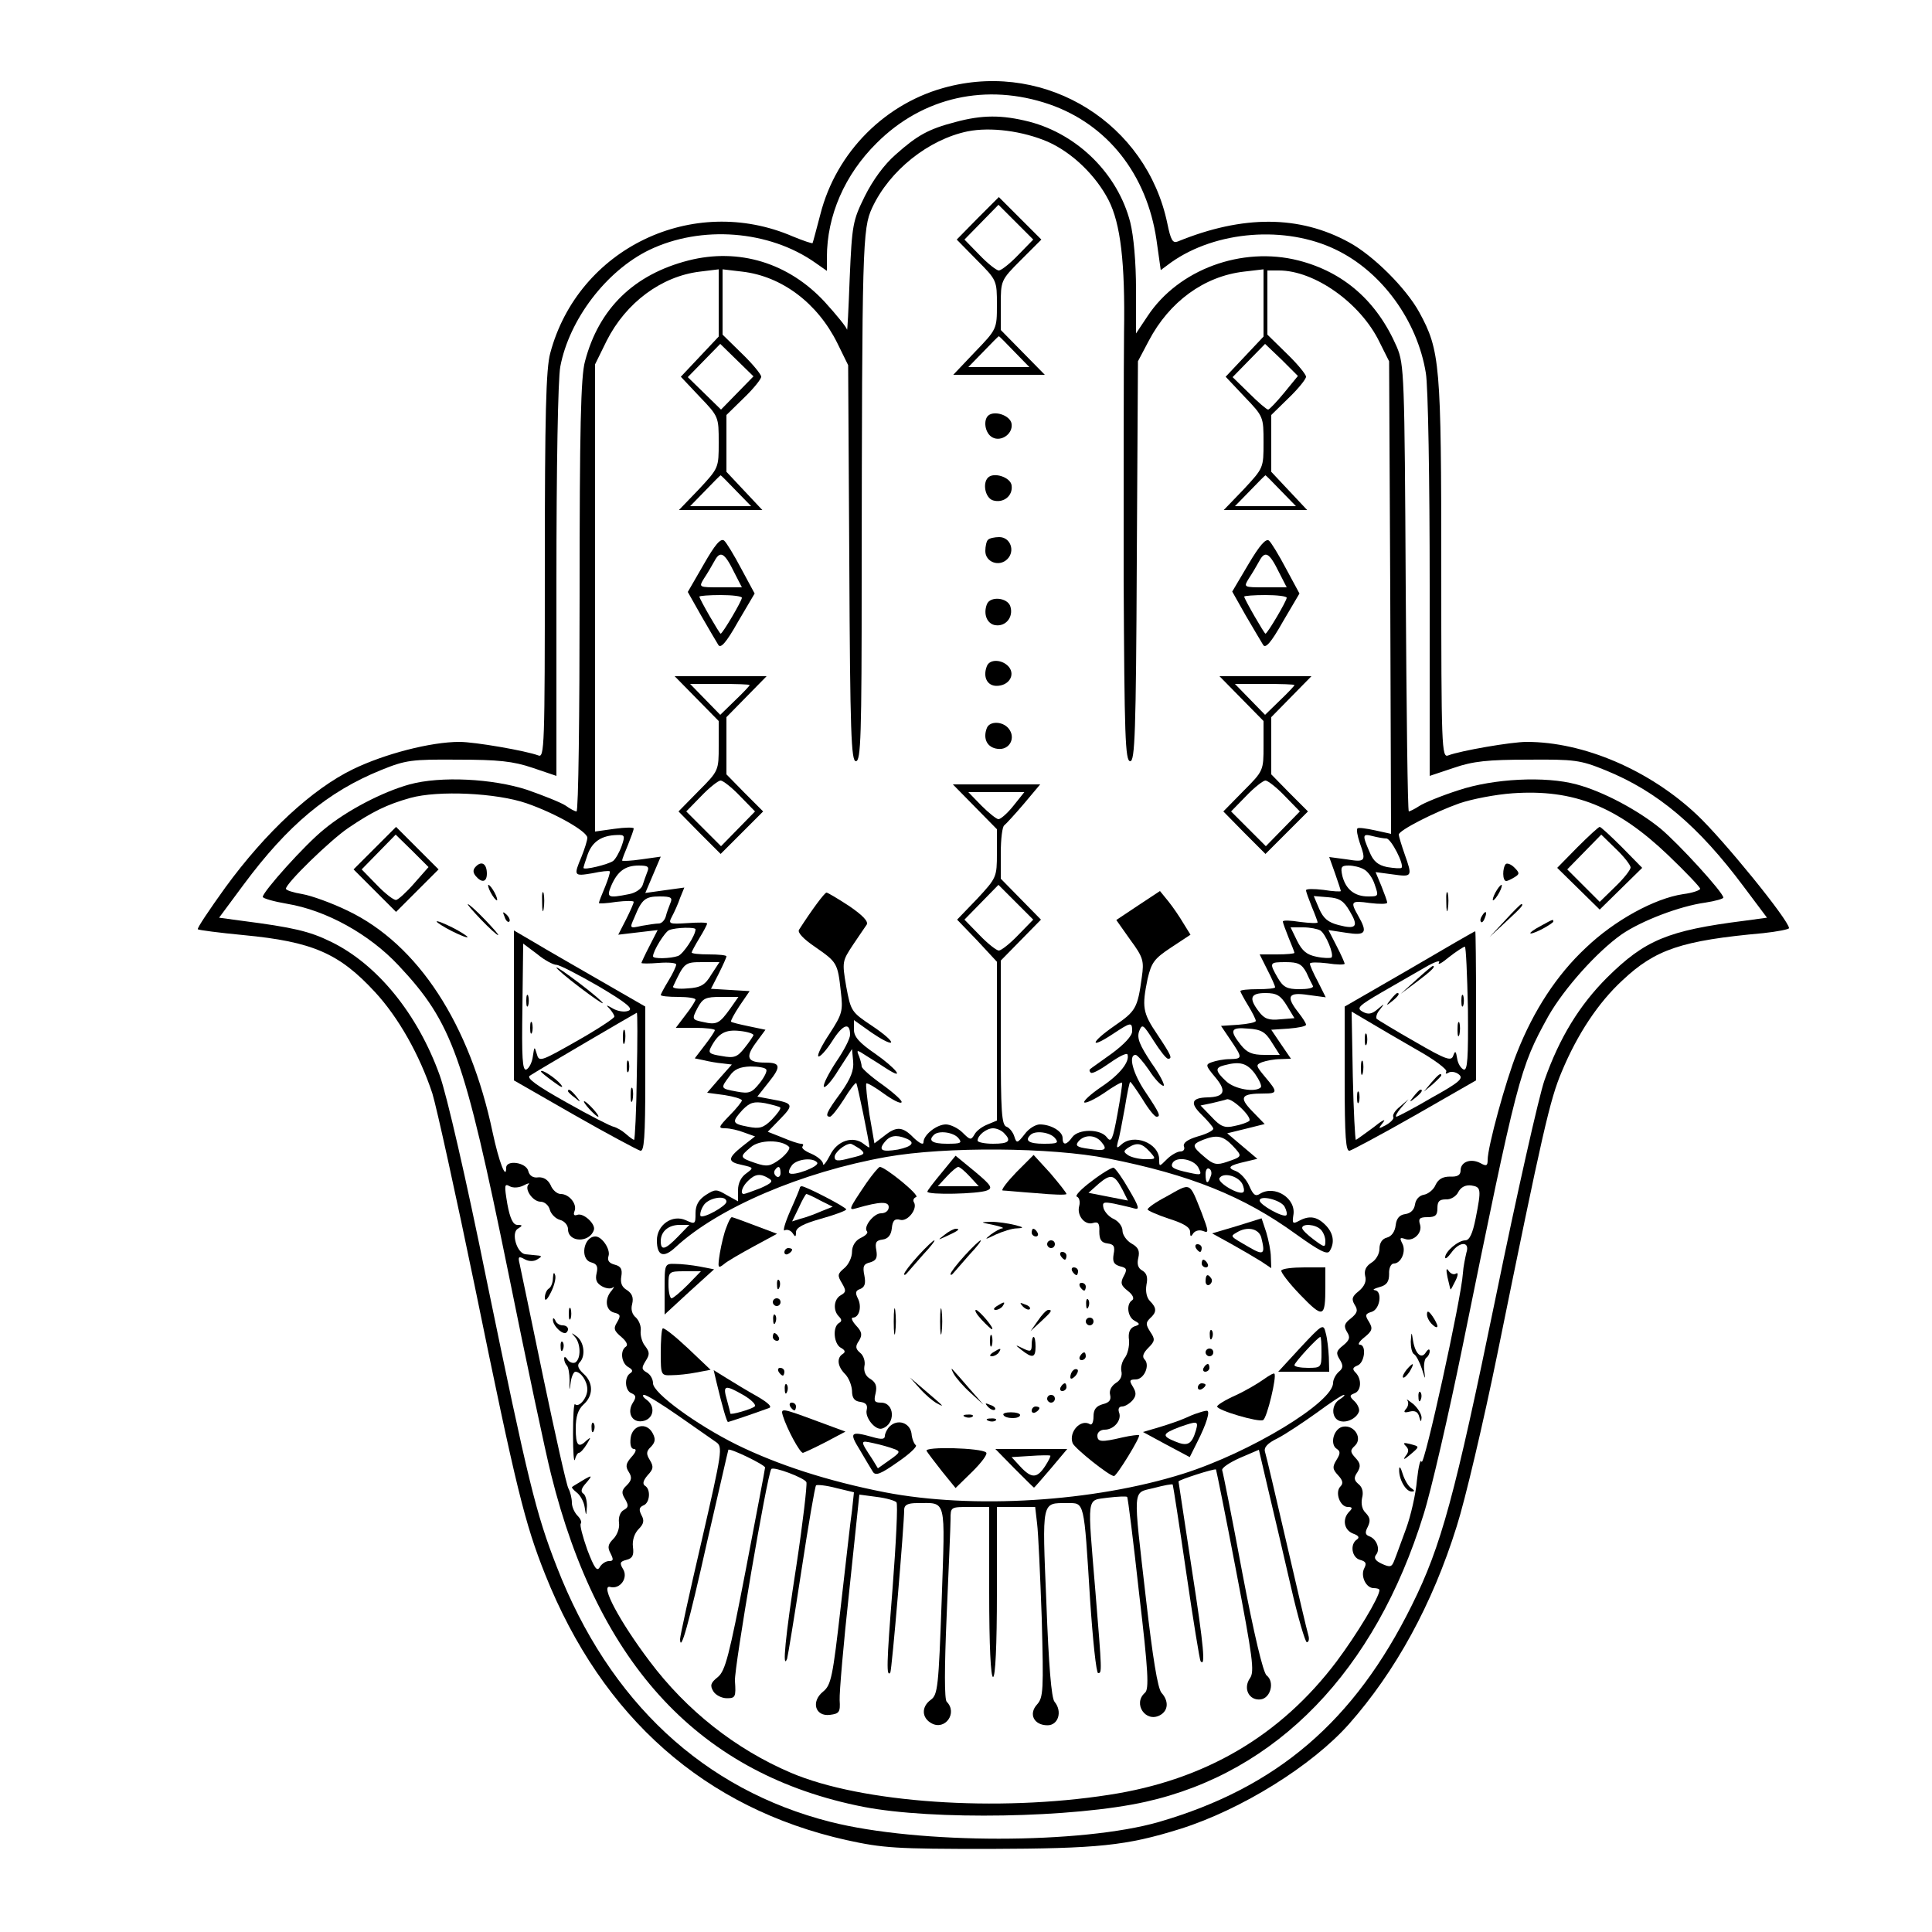 <svg xmlns="http://www.w3.org/2000/svg" width="500pt" height="500pt" viewBox="0 0 500 500" preserveAspectRatio="xMidYMid meet"><g transform="translate(0,500) scale(0.1,-0.1)" fill="#000000" stroke="none"><path d="M2455 4776 c-162 -40 -291 -169 -332 -331 -10 -38 -19 -72 -20 -74 -1 -2 -24 6 -51 17 -259 112 -556 -31 -628 -302 -11 -40 -14 -159 -14 -550 0 -470 -1 -498 -17 -491 -32 12 -164 35 -204 35 -74 0 -194 -31 -276 -71 -105 -51 -225 -162 -330 -306 -41 -57 -74 -106 -71 -108 2 -2 55 -9 118 -15 179 -17 248 -47 341 -148 60 -65 115 -162 148 -262 11 -36 61 -263 111 -505 106 -518 128 -607 181 -740 148 -371 414 -605 779 -687 96 -21 128 -23 370 -23 283 1 354 8 495 52 158 50 340 163 436 271 121 137 216 310 279 512 22 69 69 269 105 445 118 580 136 659 167 732 40 96 94 178 157 236 85 80 153 103 364 122 37 4 67 10 67 13 -1 21 -170 229 -238 293 -123 116 -293 189 -441 189 -40 0 -172 -23 -203 -35 -17 -7 -18 20 -18 481 0 532 -3 567 -57 666 -34 62 -119 147 -182 181 -128 70 -274 71 -443 2 -13 -5 -18 3 -27 47 -54 258 -310 418 -566 354z m261 -46 c150 -52 252 -181 277 -351 l11 -78 27 20 c116 82 296 96 426 33 119 -57 211 -184 233 -319 6 -33 10 -280 10 -551 l0 -492 63 21 c49 17 88 21 192 21 120 1 135 -1 199 -27 136 -55 242 -145 359 -302 l60 -80 -59 -8 c-198 -25 -257 -50 -355 -147 -71 -71 -123 -155 -162 -266 -14 -40 -71 -292 -126 -561 -106 -515 -141 -644 -217 -797 -149 -301 -349 -472 -654 -561 -201 -58 -622 -58 -851 0 -327 83 -572 310 -708 660 -54 138 -74 220 -181 739 -54 267 -104 483 -122 533 -57 159 -162 288 -282 346 -55 27 -98 37 -230 54 l-59 8 63 85 c115 155 218 241 356 297 64 26 79 28 199 27 104 0 143 -4 193 -21 l62 -21 0 503 c0 297 4 524 10 556 23 122 119 248 230 302 135 65 311 51 430 -33 l30 -21 0 35 c0 108 46 214 129 296 119 119 284 156 447 100z"></path><path d="M2472 4684 c-69 -18 -98 -34 -154 -84 -30 -26 -59 -66 -80 -108 -31 -63 -33 -73 -39 -212 -3 -80 -6 -140 -7 -133 -1 6 -27 38 -57 71 -94 102 -223 141 -353 108 -141 -36 -232 -124 -268 -261 -11 -39 -14 -175 -14 -607 0 -307 -3 -558 -8 -558 -4 0 -17 7 -28 15 -12 8 -57 26 -100 41 -89 29 -224 36 -304 14 -69 -19 -162 -67 -221 -116 -50 -40 -158 -161 -159 -175 0 -4 28 -12 63 -18 102 -17 213 -79 288 -159 140 -149 170 -235 284 -793 47 -233 97 -469 111 -524 123 -496 387 -778 808 -861 180 -35 544 -29 731 13 340 76 594 339 719 743 20 63 65 259 101 435 143 702 148 721 222 855 41 72 126 167 190 212 51 35 150 73 216 82 26 4 47 10 47 13 0 13 -115 139 -163 179 -59 48 -149 96 -217 114 -81 22 -215 15 -305 -15 -44 -14 -90 -33 -102 -41 -12 -8 -25 -14 -27 -14 -3 0 -6 260 -8 578 -3 552 -4 579 -23 624 -51 118 -137 194 -255 224 -146 37 -310 -23 -390 -144 l-30 -45 0 114 c0 70 -6 138 -15 174 -32 124 -135 227 -261 260 -71 18 -122 18 -192 -1z m240 -51 c63 -28 124 -87 157 -151 31 -61 43 -161 40 -342 -1 -91 -1 -378 -1 -637 2 -408 4 -473 17 -473 12 0 15 71 17 518 l3 517 28 53 c53 101 143 167 246 179 l51 6 0 -87 0 -87 -49 -52 -49 -52 49 -52 c49 -51 49 -52 49 -118 0 -66 0 -66 -51 -121 l-52 -54 108 0 108 0 -47 50 -46 49 0 73 0 74 45 44 c25 24 45 49 45 55 0 6 -22 33 -50 60 l-50 49 0 83 0 83 30 0 c92 0 211 -84 260 -185 l25 -50 3 -611 2 -612 -41 9 c-23 5 -44 8 -46 5 -3 -3 0 -19 6 -37 17 -48 15 -51 -34 -43 l-45 6 15 -42 c8 -23 15 -44 15 -46 0 -2 -20 -1 -45 3 -25 3 -45 3 -45 -1 0 -4 7 -23 15 -43 8 -19 15 -38 15 -40 0 -3 -20 -2 -45 1 -25 4 -45 5 -45 1 0 -3 7 -22 15 -42 8 -19 15 -37 15 -39 0 -2 -20 -4 -45 -4 l-45 0 20 -40 c11 -21 20 -42 20 -45 0 -3 -20 -5 -45 -5 -25 0 -45 -2 -45 -5 0 -2 9 -19 20 -37 11 -18 20 -36 20 -40 0 -4 -20 -8 -45 -10 l-45 -3 25 -37 c31 -46 31 -48 -2 -49 -16 0 -36 -4 -47 -8 -17 -6 -16 -9 10 -40 29 -35 23 -50 -21 -51 -42 -1 -46 -15 -15 -45 16 -16 30 -32 30 -36 0 -5 -18 -14 -40 -20 -27 -8 -39 -17 -36 -26 3 -7 -1 -13 -9 -13 -8 0 -24 -9 -35 -20 -20 -20 -20 -20 -20 -1 0 43 -67 69 -99 38 -11 -10 -12 -8 -8 8 4 11 11 50 18 88 6 37 12 67 14 67 2 0 16 -20 32 -45 15 -25 31 -45 36 -45 12 0 8 9 -28 63 -33 48 -46 97 -26 97 4 0 20 -18 35 -40 14 -22 31 -40 37 -40 5 0 -8 27 -31 59 -31 47 -38 64 -32 82 8 20 10 19 38 -25 16 -25 32 -46 37 -46 12 0 8 9 -28 63 -38 56 -40 71 -25 144 10 42 17 52 61 81 l50 33 -18 29 c-10 17 -27 42 -39 57 l-22 27 -56 -37 -57 -38 36 -51 c34 -46 36 -55 30 -97 -11 -81 -16 -88 -71 -126 -62 -43 -66 -62 -4 -21 47 31 50 32 50 7 0 -12 -21 -34 -52 -57 -29 -21 -55 -39 -57 -41 -2 -2 -2 -6 2 -9 3 -4 25 8 49 25 24 17 44 27 46 22 6 -19 -20 -52 -68 -84 -28 -19 -47 -37 -44 -40 4 -3 27 8 51 24 24 17 45 29 47 27 1 -1 -4 -38 -12 -81 -12 -66 -16 -75 -27 -61 -16 23 -74 23 -90 1 -15 -21 -25 -22 -25 -2 0 17 -30 35 -59 35 -11 0 -29 -11 -39 -25 -19 -24 -21 -25 -27 -6 -3 10 -12 22 -20 25 -13 4 -15 41 -15 218 l0 212 52 53 52 53 -52 53 -52 53 0 66 c0 37 4 69 9 72 5 4 28 29 51 56 l42 50 -113 0 -113 0 57 -58 57 -58 0 -62 c0 -62 -1 -64 -51 -118 l-52 -54 52 -54 51 -55 0 -206 0 -205 -24 -10 c-13 -5 -29 -16 -34 -26 -9 -15 -11 -15 -31 5 -11 11 -31 21 -43 21 -24 0 -58 -27 -58 -46 0 -8 -10 -3 -25 11 -29 30 -45 31 -77 5 l-25 -19 -13 75 c-6 42 -10 77 -8 80 3 2 23 -10 45 -26 22 -16 43 -27 46 -23 4 3 -18 23 -48 45 -30 21 -55 43 -55 48 0 4 -3 17 -7 27 -7 17 -6 17 20 0 15 -9 38 -24 52 -33 50 -32 23 2 -30 39 -41 28 -55 44 -55 62 l0 25 45 -32 c25 -17 47 -29 51 -26 3 4 -19 23 -49 43 -54 36 -55 38 -67 102 -11 64 -10 66 17 107 15 22 31 46 36 53 5 8 -10 24 -45 48 -29 19 -56 35 -59 35 -5 0 -39 -46 -71 -96 -5 -7 11 -24 42 -45 56 -39 58 -41 66 -115 6 -50 4 -58 -29 -109 -20 -30 -33 -56 -29 -59 4 -2 20 15 36 40 27 43 46 50 46 16 0 -10 -16 -41 -36 -70 -19 -29 -34 -58 -32 -64 2 -6 20 13 38 43 l35 54 3 -32 c2 -23 -6 -44 -32 -81 -37 -50 -42 -62 -28 -62 4 0 20 20 36 45 15 25 30 44 32 42 3 -3 34 -154 34 -166 0 -2 -6 2 -14 8 -28 23 -70 9 -88 -29 -10 -19 -18 -29 -18 -22 0 7 -14 19 -30 26 -17 7 -27 15 -23 19 3 4 2 7 -4 7 -6 0 -27 7 -48 16 l-38 15 33 34 c35 36 33 40 -23 50 l-37 7 30 38 c32 40 30 50 -9 50 -47 0 -53 13 -25 51 l25 34 -43 9 c-24 5 -45 10 -46 12 -2 1 8 20 22 41 l26 38 -50 3 -50 3 20 39 c11 22 20 42 20 45 0 3 -20 5 -45 5 -25 0 -45 2 -45 5 0 2 9 19 20 37 11 18 20 35 20 38 0 3 -23 3 -51 1 -48 -3 -50 -2 -40 17 6 11 16 33 21 48 l11 27 -51 -7 -50 -7 20 47 20 47 -50 -7 c-27 -4 -50 -5 -50 -3 0 3 7 21 15 40 8 20 15 39 15 43 0 3 -22 3 -50 -1 l-50 -7 0 604 0 605 30 61 c50 99 142 167 241 179 l49 6 0 -87 0 -87 -49 -52 -49 -52 49 -52 c49 -51 49 -52 49 -118 0 -66 0 -66 -51 -121 l-52 -54 108 0 108 0 -47 50 -46 49 0 73 0 74 45 44 c25 24 45 49 45 55 0 6 -22 33 -50 60 l-50 49 0 85 0 84 51 -6 c103 -12 195 -82 246 -185 l28 -57 3 -512 c2 -441 5 -513 17 -513 13 0 15 65 15 473 1 864 2 905 27 959 45 97 146 177 247 198 60 12 143 1 208 -27z m-804 -650 l-42 -43 -43 42 -43 42 42 43 42 43 43 -42 43 -42 -42 -43z m1415 0 c-19 -23 -38 -43 -41 -43 -4 0 -26 19 -49 42 l-43 42 42 43 42 43 43 -41 42 -42 -36 -44z m-1418 -253 l39 -40 -79 0 -79 0 39 40 c21 22 39 40 40 40 1 0 19 -18 40 -40z m1410 0 l39 -40 -79 0 -79 0 39 40 c21 22 39 40 40 40 1 0 19 -18 40 -40z m-1952 -809 c75 -26 157 -73 157 -89 0 -7 -7 -29 -15 -49 -21 -50 -20 -51 28 -43 23 5 43 7 45 5 2 -1 -4 -20 -12 -40 -9 -21 -16 -39 -16 -42 0 -2 20 -1 45 3 25 3 45 3 45 0 0 -4 -9 -24 -20 -46 l-20 -39 51 6 51 6 -21 -41 c-12 -23 -21 -43 -21 -44 0 -2 20 -2 45 0 25 2 45 0 45 -4 0 -5 -9 -24 -20 -42 -11 -18 -20 -35 -20 -37 0 -3 20 -5 45 -5 25 0 45 -3 45 -7 0 -3 -11 -21 -26 -40 l-25 -33 50 0 c28 0 51 -3 51 -6 0 -3 -12 -21 -26 -39 l-26 -34 24 -5 c12 -3 34 -7 47 -8 l25 -3 -32 -36 -32 -37 45 -6 c25 -4 45 -10 45 -14 0 -3 -14 -21 -32 -39 -29 -30 -30 -33 -11 -33 12 0 34 -5 49 -11 l28 -10 -32 -25 c-40 -32 -40 -41 -1 -49 30 -7 30 -7 10 -22 -13 -9 -21 -25 -21 -43 l0 -29 -29 16 c-27 16 -30 16 -55 0 -18 -12 -26 -26 -26 -47 0 -28 -1 -29 -25 -18 -35 16 -75 -12 -75 -52 0 -40 17 -47 48 -18 110 102 327 195 547 234 152 27 425 25 572 -4 213 -42 352 -98 487 -196 60 -43 81 -54 87 -44 14 22 10 47 -11 68 -22 22 -42 25 -69 10 -15 -8 -17 -6 -14 14 9 44 -48 81 -87 56 -11 -7 -17 -2 -27 21 -7 16 -22 33 -34 38 -25 9 -19 15 26 25 l29 7 -39 33 -39 33 49 12 48 12 -32 33 c-36 37 -29 46 30 46 36 0 36 4 3 43 -24 29 -25 31 -8 38 11 4 32 8 47 8 l28 1 -26 38 -25 37 45 3 c25 2 45 6 45 10 0 4 -9 18 -20 32 -33 42 -26 53 26 45 l45 -6 -20 40 c-12 22 -21 43 -21 47 0 4 20 4 45 1 25 -4 45 -4 45 -1 0 2 -9 23 -21 46 l-21 41 46 -7 c51 -8 56 0 31 44 -21 37 -19 40 30 33 25 -3 45 -3 45 1 0 4 -7 23 -15 43 l-15 36 45 -6 c50 -7 51 -6 30 53 -8 23 -15 46 -15 50 0 11 92 58 157 81 32 11 94 23 138 26 158 11 270 -34 402 -160 46 -44 83 -83 83 -87 0 -4 -20 -11 -44 -14 -74 -11 -178 -68 -252 -139 -75 -70 -135 -162 -178 -271 -29 -72 -76 -244 -76 -278 0 -15 -3 -17 -19 -8 -25 13 -51 3 -51 -19 0 -12 -8 -17 -27 -16 -20 0 -31 -7 -38 -22 -5 -12 -19 -23 -30 -25 -12 -2 -21 -12 -23 -25 -2 -14 -11 -23 -25 -25 -15 -2 -23 -11 -25 -29 -2 -17 -11 -29 -23 -32 -12 -3 -19 -14 -19 -29 0 -13 -9 -29 -21 -36 -14 -9 -19 -20 -16 -34 4 -14 -2 -27 -16 -39 -18 -14 -20 -21 -11 -36 9 -14 7 -21 -10 -35 -17 -13 -19 -20 -10 -35 9 -14 7 -21 -10 -35 -18 -14 -19 -20 -9 -36 10 -16 9 -23 -2 -32 -8 -7 -15 -20 -15 -29 0 -50 -214 -180 -388 -235 -232 -73 -544 -92 -772 -48 -148 29 -277 71 -383 123 -105 52 -217 134 -217 159 0 11 -7 23 -16 28 -14 8 -14 12 -3 30 11 17 10 23 -1 38 -8 9 -13 27 -12 39 2 12 -4 27 -12 35 -10 8 -14 21 -10 35 4 17 0 27 -13 36 -14 8 -18 19 -15 36 3 18 -1 26 -17 30 -15 4 -20 11 -16 23 5 17 -17 50 -34 50 -31 0 -41 -59 -11 -67 15 -4 18 -11 14 -28 -4 -17 0 -26 14 -34 11 -6 23 -7 28 -3 5 4 3 0 -3 -8 -19 -21 -16 -51 6 -57 17 -4 18 -8 8 -25 -10 -16 -8 -22 11 -38 13 -11 18 -21 12 -25 -16 -10 -12 -43 6 -53 11 -6 13 -11 5 -16 -16 -10 -14 -46 4 -52 11 -5 12 -10 3 -24 -16 -25 -3 -52 24 -48 29 4 36 37 12 55 -10 7 -13 13 -7 13 7 0 47 -25 90 -55 43 -30 86 -60 96 -67 18 -12 16 -24 -37 -255 -31 -133 -56 -247 -56 -255 1 -37 22 37 70 252 30 129 54 236 55 238 4 5 95 -39 95 -46 0 -4 -23 -123 -50 -265 -43 -223 -53 -261 -72 -277 -19 -15 -21 -22 -12 -37 6 -10 22 -18 35 -18 22 0 24 3 21 45 -2 34 83 532 94 548 5 8 87 -23 91 -34 2 -7 -9 -104 -26 -216 -29 -186 -37 -272 -24 -241 2 7 19 110 37 228 18 118 35 218 38 221 3 2 26 0 52 -7 l46 -11 -5 -47 c-4 -25 -16 -137 -29 -248 -21 -184 -25 -204 -46 -221 -32 -26 -20 -65 18 -60 24 3 27 7 25 38 -1 19 10 147 25 284 l26 248 45 -6 c25 -3 48 -10 51 -14 4 -4 -1 -104 -10 -222 -16 -200 -16 -230 -6 -219 4 4 36 383 36 422 0 12 9 17 33 17 78 0 73 18 64 -253 -8 -222 -10 -243 -28 -256 -25 -18 -24 -47 2 -61 35 -19 68 27 39 56 -6 6 -6 87 0 224 5 118 10 230 10 248 0 32 0 32 50 32 l50 0 0 -220 c0 -140 4 -220 10 -220 6 0 10 80 10 220 l0 220 49 0 50 0 5 -43 c3 -23 8 -133 12 -245 5 -187 4 -205 -12 -223 -23 -25 -8 -54 27 -54 28 0 39 36 18 61 -8 10 -15 94 -21 256 -11 267 -13 258 54 258 45 0 43 9 59 -248 7 -105 16 -192 21 -192 10 0 10 3 -7 210 -21 255 -24 236 32 244 25 3 48 4 50 2 2 -1 16 -114 31 -250 24 -203 26 -248 15 -257 -32 -28 2 -78 39 -58 22 12 23 37 4 58 -10 11 -23 93 -40 241 -34 297 -36 275 20 289 26 7 48 11 49 9 1 -2 17 -104 35 -228 18 -124 35 -227 37 -229 13 -17 9 35 -22 234 -19 126 -35 230 -35 231 0 4 93 34 97 31 1 -2 25 -120 52 -262 43 -225 48 -261 36 -278 -19 -27 -2 -59 28 -55 26 4 36 46 15 62 -9 7 -33 108 -63 266 -26 140 -50 260 -52 265 -2 6 19 20 46 32 l49 21 25 -107 c14 -58 40 -170 58 -248 18 -79 37 -143 41 -143 5 0 7 8 4 18 -3 9 -28 116 -56 237 -28 121 -53 228 -56 237 -4 12 6 23 33 36 21 11 66 41 101 66 34 25 65 46 70 46 4 0 -1 -5 -10 -11 -23 -13 -23 -48 -2 -56 18 -7 45 6 51 24 2 6 -3 18 -11 26 -14 13 -14 16 -1 21 18 6 20 37 3 54 -9 9 -7 13 5 18 19 7 24 54 6 54 -6 0 -1 9 12 19 21 17 22 23 12 40 -11 17 -10 21 7 26 22 7 28 54 8 56 -7 1 -2 4 12 8 19 5 25 14 25 34 -1 15 5 27 12 27 19 0 33 32 22 52 -7 14 -6 16 6 12 22 -9 47 15 40 37 -5 15 -1 19 19 19 21 0 26 5 26 23 0 18 5 23 22 23 12 -1 27 8 32 19 7 13 19 19 34 17 25 -4 26 -9 11 -85 -8 -40 -16 -57 -27 -57 -18 0 -52 -29 -52 -44 0 -6 7 0 16 12 21 30 49 30 39 0 -3 -13 -8 -36 -9 -53 -4 -65 -101 -505 -107 -488 -3 9 -8 -12 -12 -48 -3 -36 -16 -92 -28 -125 -12 -32 -25 -69 -30 -81 -7 -19 -11 -20 -33 -10 -17 8 -21 15 -15 23 12 14 2 41 -17 48 -11 4 -12 10 -4 25 7 15 6 23 -5 35 -10 9 -13 24 -10 39 4 15 1 28 -9 36 -12 10 -13 17 -3 31 9 15 8 23 -5 37 -14 15 -14 20 -2 31 21 19 0 54 -29 50 -25 -3 -37 -46 -17 -58 9 -6 9 -12 -1 -28 -11 -18 -11 -24 4 -40 12 -13 14 -21 6 -29 -15 -15 -1 -53 19 -53 12 0 13 -3 4 -12 -19 -19 -14 -48 10 -57 14 -5 17 -10 10 -15 -19 -12 -14 -47 8 -53 15 -4 17 -9 11 -21 -11 -20 4 -52 24 -52 8 0 15 -2 15 -5 0 -18 -58 -114 -111 -185 -145 -192 -340 -307 -589 -345 -289 -45 -640 -21 -823 57 -143 61 -270 161 -366 289 -77 102 -129 199 -102 192 26 -7 48 24 33 47 -9 15 -7 19 9 23 16 4 20 12 17 34 -2 17 4 35 15 46 13 13 15 22 7 36 -7 14 -6 20 5 25 17 6 20 42 4 51 -7 5 -4 14 7 27 15 16 16 22 6 39 -10 16 -10 23 3 35 11 12 12 20 4 35 -16 30 -53 21 -57 -13 -2 -17 1 -28 9 -28 7 0 5 -8 -7 -21 -14 -16 -16 -24 -7 -38 9 -14 8 -22 -5 -35 -14 -13 -14 -20 -4 -36 9 -16 9 -21 -4 -28 -9 -5 -14 -19 -12 -33 2 -14 -5 -32 -15 -42 -14 -14 -15 -22 -7 -37 8 -16 8 -20 -4 -20 -8 0 -19 -7 -24 -16 -7 -12 -14 -2 -32 45 -12 34 -20 64 -17 68 3 3 0 12 -8 20 -8 8 -15 23 -15 34 0 11 -4 28 -9 37 -5 9 -34 139 -65 287 -31 149 -58 280 -61 293 -5 20 -3 22 13 13 11 -6 24 -6 33 0 12 7 12 9 -1 10 -8 1 -22 2 -30 3 -22 2 -38 55 -20 66 13 8 13 10 -1 10 -11 0 -19 16 -26 54 -8 48 -8 54 6 46 9 -5 24 -4 36 2 11 6 17 7 13 3 -12 -12 11 -45 31 -45 10 0 21 -9 24 -21 3 -11 15 -23 26 -26 12 -3 21 -14 21 -24 0 -35 56 -36 67 -2 5 15 -27 45 -43 39 -8 -3 -11 0 -7 10 7 18 -14 44 -36 44 -9 0 -21 10 -26 23 -7 14 -18 21 -32 20 -13 -2 -23 4 -26 17 -6 22 -57 29 -57 8 0 -34 -19 16 -35 91 -59 281 -193 487 -375 574 -41 20 -94 39 -117 43 -24 4 -43 10 -43 14 0 14 114 125 161 157 62 42 100 61 161 78 72 20 223 13 301 -14z m1260 -6 c-15 -19 -33 -35 -39 -35 -5 0 -25 16 -44 35 l-34 35 72 0 73 0 -28 -35z m-1014 -104 c-6 -17 -16 -34 -22 -39 -12 -9 -77 -25 -77 -18 0 2 5 18 11 35 12 33 36 49 76 50 20 1 21 -2 12 -28z m1979 19 c12 0 47 -68 39 -76 -2 -2 -19 -1 -37 2 -24 5 -36 15 -46 40 -19 44 -18 47 9 40 12 -3 28 -6 35 -6z m-1913 -87 c-4 -10 -9 -25 -12 -34 -3 -9 -18 -20 -35 -23 -55 -11 -59 -9 -46 22 16 37 36 52 71 52 24 0 28 -3 22 -17z m1855 7 c10 -5 23 -23 28 -40 10 -29 10 -30 -17 -30 -35 0 -58 18 -67 53 -5 23 -3 27 16 27 12 0 30 -4 40 -10z m-895 -170 c-21 -22 -44 -40 -50 -40 -6 0 -29 18 -50 40 l-39 40 44 45 44 45 45 -45 45 -45 -39 -40z m-900 83 c-4 -10 -10 -26 -12 -35 -3 -10 -11 -18 -18 -18 -7 0 -27 -3 -44 -6 -32 -7 -32 -7 -19 22 19 47 28 54 65 54 30 0 34 -3 28 -17z m1758 -21 c24 -40 17 -48 -29 -36 -27 7 -39 17 -50 42 l-14 33 37 -3 c30 -2 41 -10 56 -36z m-1693 -47 c0 -16 -31 -63 -45 -69 -20 -7 -65 -8 -65 -1 0 14 31 64 42 68 18 7 68 8 68 2z m1617 -3 c14 -9 36 -62 29 -70 -3 -2 -20 -2 -39 2 -25 5 -37 15 -50 41 l-17 35 33 0 c17 0 37 -4 44 -8z m-1576 -114 c-16 -27 -27 -34 -62 -36 -22 -2 -39 0 -37 5 29 62 30 63 76 63 l44 0 -21 -32z m1540 5 c7 -16 15 -31 17 -35 2 -5 -14 -8 -35 -8 -32 0 -42 5 -56 29 -23 40 -22 41 21 41 32 0 41 -5 53 -27z m-51 -85 l20 -33 -37 -3 c-29 -3 -41 1 -55 20 -27 35 -22 48 17 48 29 0 39 -6 55 -32z m-1440 -8 c-28 -39 -35 -43 -70 -35 -29 6 -30 7 -15 36 14 26 21 29 61 29 l45 0 -21 -30z m60 -69 c-1 -3 -11 -18 -23 -33 -19 -24 -27 -27 -59 -21 -32 5 -36 8 -28 23 19 36 37 46 74 42 20 -2 36 -7 36 -11z m1341 -18 l21 -33 -40 0 c-32 0 -45 6 -61 26 -30 38 -26 46 19 42 34 -2 45 -9 61 -35z m-43 -82 c11 -16 18 -31 15 -35 -14 -14 -68 -5 -90 16 -28 26 -29 35 -5 41 41 11 59 6 80 -22z m-1265 11 c3 -4 -5 -20 -17 -35 -20 -25 -27 -28 -59 -22 -43 8 -43 8 -19 40 12 18 27 24 54 25 20 0 39 -3 41 -8z m1250 -133 c-5 -4 -22 -10 -38 -13 -25 -6 -36 -2 -59 23 l-29 30 29 6 c16 4 34 8 39 10 14 4 67 -47 58 -56z m-1214 35 c3 -3 -7 -16 -21 -31 -22 -22 -32 -25 -62 -19 -42 8 -43 12 -14 44 19 19 29 22 58 17 19 -4 37 -9 39 -11z m579 -66 c21 -21 13 -28 -28 -28 -22 0 -40 4 -40 8 0 14 23 32 40 32 9 0 21 -5 28 -12z m-118 -13 c11 -13 7 -15 -29 -15 -38 0 -50 8 -34 23 12 12 50 7 63 -8z m250 0 c11 -13 7 -15 -29 -15 -38 0 -50 8 -34 23 12 12 50 7 63 -8z m-386 -1 c26 -10 18 -21 -20 -29 -42 -7 -52 -2 -34 20 13 16 29 19 54 9z m506 -9 c18 -21 10 -25 -33 -18 -30 4 -35 8 -26 19 15 18 43 18 59 -1z m340 -10 c26 -28 26 -28 -15 -42 -26 -9 -35 -7 -58 13 -33 28 -33 32 -4 44 36 14 52 11 77 -15z m-1148 -3 c4 -4 -6 -18 -22 -31 -27 -20 -35 -21 -65 -11 -41 14 -42 16 -12 41 22 20 80 20 99 1z m183 -5 c16 -13 14 -15 -24 -24 -33 -9 -41 -8 -41 3 0 11 25 33 41 34 3 0 13 -6 24 -13z m750 -7 c18 -20 17 -20 -11 -20 -16 0 -36 5 -44 10 -13 9 -13 11 0 20 22 14 35 12 55 -10z m-860 -29 c6 -10 -63 -36 -72 -27 -3 3 0 12 7 21 14 16 55 20 65 6z m986 -12 c10 -20 9 -21 -23 -14 -42 9 -50 14 -43 26 11 17 54 9 66 -12z m-1081 -15 c0 -8 -5 -12 -10 -9 -6 4 -8 11 -5 16 9 14 15 11 15 -7z m1113 -9 c-7 -21 -13 -19 -13 6 0 11 4 18 10 14 5 -3 7 -12 3 -20z m-1143 -5 c12 -7 7 -12 -22 -25 -21 -8 -40 -15 -43 -15 -10 0 -5 19 11 34 18 18 32 20 54 6z m1224 -12 c5 -9 7 -20 4 -23 -10 -10 -69 25 -62 36 9 15 45 7 58 -13z m-1334 -48 c0 -11 -59 -44 -67 -37 -2 3 0 15 7 26 11 21 60 30 60 11z m1444 -12 c5 -9 8 -20 5 -23 -8 -7 -69 27 -69 38 0 15 53 2 64 -15z m-1569 -78 c-33 -34 -45 -38 -45 -12 0 25 20 42 49 42 l25 0 -29 -30z m1663 18 c7 -7 12 -20 12 -30 0 -17 -2 -17 -30 4 -16 12 -30 25 -30 30 0 12 34 10 48 -4z"></path><path d="M2530 4435 l-54 -55 52 -53 c52 -52 52 -53 52 -116 0 -62 0 -63 -57 -122 l-56 -59 119 0 118 0 -57 58 -57 58 0 64 c0 64 0 65 52 117 l53 53 -55 55 -55 55 -55 -55z m105 -95 c-21 -22 -44 -40 -50 -40 -6 0 -29 18 -50 40 l-39 40 44 45 44 45 45 -45 45 -45 -39 -40z m-10 -250 l39 -40 -79 0 -79 0 39 40 c21 22 39 40 40 40 1 0 19 -18 40 -40z"></path><path d="M2557 3924 c-12 -12 -8 -41 7 -53 22 -18 58 4 54 32 -3 22 -45 36 -61 21z"></path><path d="M2557 3764 c-15 -15 -7 -53 13 -59 27 -8 52 12 48 39 -3 21 -46 35 -61 20z"></path><path d="M1821 3539 l-41 -71 35 -62 c19 -33 39 -67 44 -75 6 -10 20 5 51 60 l43 73 -34 63 c-19 36 -39 69 -45 74 -9 7 -24 -11 -53 -62z m79 -20 l20 -39 -56 0 c-56 0 -56 0 -42 23 8 12 20 32 27 45 15 28 26 22 51 -29z m20 -66 c0 -8 -50 -93 -55 -93 -3 0 -55 90 -55 96 0 2 25 4 55 4 30 0 55 -3 55 -7z"></path><path d="M2557 3603 c-4 -3 -7 -17 -7 -29 0 -29 36 -42 57 -21 21 21 8 57 -21 57 -12 0 -26 -3 -29 -7z"></path><path d="M3231 3540 l-42 -71 35 -62 c20 -34 40 -68 45 -76 6 -10 20 5 51 60 l43 73 -34 63 c-19 36 -39 69 -45 74 -8 6 -24 -12 -53 -61z m79 -21 l20 -39 -56 0 c-56 0 -56 0 -42 23 8 12 20 32 27 45 15 28 26 22 51 -29z m20 -66 c0 -8 -50 -93 -55 -93 -3 0 -55 90 -55 96 0 2 25 4 55 4 30 0 55 -3 55 -7z"></path><path d="M2554 3436 c-10 -26 1 -51 22 -54 27 -4 47 21 39 48 -7 24 -53 28 -61 6z"></path><path d="M2554 3276 c-11 -28 1 -51 25 -51 32 0 49 28 32 49 -17 20 -50 21 -57 2z"></path><path d="M1803 3192 l57 -58 0 -64 c0 -64 0 -65 -52 -117 l-52 -53 54 -55 55 -55 55 55 55 55 -48 48 -47 48 0 74 0 74 52 53 52 53 -119 0 -119 0 57 -58z m137 35 c0 -2 -17 -20 -38 -40 l-38 -37 -39 40 -39 40 77 0 c42 0 77 -1 77 -3z m-25 -287 l39 -40 -44 -45 -44 -45 -45 45 -45 45 39 40 c21 22 44 40 50 40 6 0 29 -18 50 -40z"></path><path d="M3213 3192 l57 -58 0 -64 c0 -64 0 -65 -52 -117 l-52 -53 54 -55 55 -55 55 55 55 55 -48 48 -47 48 0 74 0 74 52 53 52 53 -119 0 -119 0 57 -58z m137 35 c0 -2 -17 -20 -38 -40 l-38 -37 -39 40 -39 40 77 0 c42 0 77 -1 77 -3z m-25 -287 l39 -40 -44 -45 -44 -45 -45 45 -45 45 39 40 c21 22 44 40 50 40 6 0 29 -18 50 -40z"></path><path d="M2554 3116 c-11 -28 1 -51 28 -54 31 -4 48 29 28 53 -16 19 -49 19 -56 1z"></path><path d="M970 2805 l-55 -55 55 -55 55 -55 55 55 55 55 -55 55 -55 55 -55 -55z m102 -91 c-20 -23 -42 -43 -47 -43 -6 -1 -29 17 -50 39 l-39 40 44 45 44 45 43 -42 42 -42 -37 -42z"></path><path d="M4082 2807 l-52 -53 55 -54 55 -54 55 54 55 54 -52 53 c-29 29 -55 53 -58 53 -3 0 -29 -24 -58 -53z m138 -52 c0 -6 -18 -29 -40 -50 l-40 -39 -42 42 -42 42 44 45 44 45 38 -37 c21 -20 38 -42 38 -48z"></path><path d="M1232 2758 c-8 -8 -9 -15 -1 -25 16 -19 29 -16 29 6 0 25 -13 34 -28 19z"></path><path d="M3897 2764 c-9 -10 -9 -44 1 -44 4 0 14 5 22 10 13 8 13 11 -1 25 -8 8 -18 12 -22 9z"></path><path d="M1270 2690 c6 -11 13 -20 16 -20 2 0 0 9 -6 20 -6 11 -13 20 -16 20 -2 0 0 -9 6 -20z"></path><path d="M3870 2690 c-6 -11 -8 -20 -6 -20 3 0 10 9 16 20 6 11 8 20 6 20 -3 0 -10 -9 -16 -20z"></path><path d="M1403 2665 c0 -22 2 -30 4 -17 2 12 2 30 0 40 -3 9 -5 -1 -4 -23z"></path><path d="M3743 2665 c0 -22 2 -30 4 -17 2 12 2 30 0 40 -3 9 -5 -1 -4 -23z"></path><path d="M1245 2620 c21 -22 41 -40 44 -40 3 0 -13 18 -34 40 -21 22 -41 40 -44 40 -3 0 13 -18 34 -40z"></path><path d="M3895 2618 l-40 -43 43 40 c39 36 47 45 39 45 -2 0 -21 -19 -42 -42z"></path><path d="M1306 2627 c3 -10 9 -15 12 -12 3 3 0 11 -7 18 -10 9 -11 8 -5 -6z"></path><path d="M3835 2629 c-4 -6 -5 -12 -2 -15 2 -3 7 2 10 11 7 17 1 20 -8 4z"></path><path d="M1130 2615 c0 -2 18 -14 40 -25 22 -11 40 -18 40 -15 0 2 -18 14 -40 25 -22 11 -40 18 -40 15z"></path><path d="M3988 2604 c-38 -20 -36 -28 2 -9 17 9 30 18 30 20 0 7 -1 6 -32 -11z"></path><path d="M1330 2398 l0 -194 157 -90 c86 -49 163 -90 170 -92 10 -3 13 34 13 185 l0 188 -118 68 c-64 37 -141 81 -169 98 l-53 31 0 -194z m110 105 c8 0 58 -26 110 -56 74 -44 90 -58 76 -63 -10 -4 -28 -1 -40 6 -17 10 -19 10 -8 -1 6 -7 12 -16 12 -20 0 -4 -44 -33 -97 -63 -95 -54 -98 -55 -104 -33 -6 20 -6 19 -10 -7 -2 -16 -10 -31 -17 -34 -10 -3 -12 30 -10 161 l2 165 36 -27 c19 -16 42 -28 50 -28z m208 -288 c-1 -91 -5 -165 -7 -165 -2 0 -12 7 -22 16 -9 8 -23 16 -31 18 -7 1 -62 29 -122 63 -77 43 -104 63 -95 69 21 14 274 162 277 163 2 1 2 -73 0 -164z"></path><path d="M1440 2496 c0 -3 27 -26 60 -51 33 -25 60 -44 60 -41 0 3 -27 26 -60 51 -33 25 -60 44 -60 41z"></path><path d="M1362 2410 c0 -14 2 -19 5 -12 2 6 2 18 0 25 -3 6 -5 1 -5 -13z"></path><path d="M1372 2340 c0 -14 2 -19 5 -12 2 6 2 18 0 25 -3 6 -5 1 -5 -13z"></path><path d="M1612 2315 c0 -16 2 -22 5 -12 2 9 2 23 0 30 -3 6 -5 -1 -5 -18z"></path><path d="M1622 2240 c0 -14 2 -19 5 -12 2 6 2 18 0 25 -3 6 -5 1 -5 -13z"></path><path d="M1400 2227 c0 -2 15 -14 33 -27 20 -15 27 -17 18 -6 -13 16 -51 41 -51 33z"></path><path d="M1632 2165 c0 -16 2 -22 5 -12 2 9 2 23 0 30 -3 6 -5 -1 -5 -18z"></path><path d="M1470 2176 c0 -2 8 -10 18 -17 15 -13 16 -12 3 4 -13 16 -21 21 -21 13z"></path><path d="M1525 2130 c10 -11 20 -20 23 -20 3 0 -3 9 -13 20 -10 11 -20 20 -23 20 -3 0 3 -9 13 -20z"></path><path d="M3648 2492 l-168 -97 0 -188 c0 -151 3 -188 13 -185 7 2 84 43 170 92 l157 90 0 193 c0 106 -1 193 -2 193 -2 0 -78 -44 -170 -98z m151 -103 c1 -128 -1 -160 -11 -157 -7 3 -15 15 -17 29 -3 19 -5 21 -10 7 -5 -15 -18 -11 -99 36 -51 29 -95 56 -99 59 -3 4 0 15 8 24 13 17 13 17 -6 1 -15 -13 -25 -14 -39 -6 -16 9 -10 15 50 50 38 22 89 51 113 65 24 14 40 19 35 12 -4 -8 8 -1 26 14 19 15 38 27 41 27 3 0 6 -72 8 -161z m-132 -106 c45 -25 79 -51 76 -56 -3 -6 -1 -7 6 -3 6 4 19 2 27 -5 12 -10 1 -20 -71 -60 -46 -27 -88 -49 -91 -49 -4 0 1 10 12 23 l19 22 -22 -19 c-13 -10 -20 -22 -17 -27 2 -4 -6 -13 -18 -20 -22 -12 -22 -11 -8 7 8 10 -4 4 -26 -14 -23 -17 -44 -32 -45 -32 -2 0 -6 75 -8 166 l-3 166 44 -26 c23 -14 80 -47 125 -73z"></path><path d="M3665 2464 l-40 -36 43 32 c36 27 49 40 40 40 -2 0 -21 -16 -43 -36z"></path><path d="M3599 2413 c-13 -16 -12 -17 4 -4 16 13 21 21 13 21 -2 0 -10 -8 -17 -17z"></path><path d="M3782 2410 c0 -14 2 -19 5 -12 2 6 2 18 0 25 -3 6 -5 1 -5 -13z"></path><path d="M3772 2335 c0 -16 2 -22 5 -12 2 9 2 23 0 30 -3 6 -5 -1 -5 -18z"></path><path d="M3532 2310 c0 -14 2 -19 5 -12 2 6 2 18 0 25 -3 6 -5 1 -5 -13z"></path><path d="M3522 2235 c0 -16 2 -22 5 -12 2 9 2 23 0 30 -3 6 -5 -1 -5 -18z"></path><path d="M3704 2198 l-19 -23 23 19 c12 11 22 21 22 23 0 8 -8 2 -26 -19z"></path><path d="M3512 2160 c0 -14 2 -19 5 -12 2 6 2 18 0 25 -3 6 -5 1 -5 -13z"></path><path d="M3659 2163 c-13 -16 -12 -17 4 -4 16 13 21 21 13 21 -2 0 -10 -8 -17 -17z"></path><path d="M2437 1965 c-20 -24 -37 -46 -37 -49 0 -9 132 -6 154 3 16 6 12 13 -31 49 l-50 41 -36 -44z m73 -10 l23 -25 -53 0 -53 0 23 25 c13 14 26 25 30 25 4 0 17 -11 30 -25z"></path><path d="M2630 1966 c-24 -25 -40 -46 -35 -47 6 0 45 -4 88 -7 42 -4 77 -5 77 -2 0 3 -19 27 -42 54 l-43 47 -45 -45z"></path><path d="M2242 1938 c-46 -68 -47 -71 -26 -65 62 18 84 18 84 3 0 -9 -8 -16 -20 -16 -19 0 -47 -36 -36 -47 3 -4 -4 -11 -17 -17 -14 -7 -22 -21 -22 -36 0 -14 -9 -33 -20 -42 -18 -15 -18 -19 -6 -39 11 -19 11 -23 -3 -31 -18 -10 -21 -39 -5 -55 8 -8 8 -13 0 -17 -17 -11 -13 -54 5 -64 11 -6 13 -11 5 -16 -16 -10 -14 -32 6 -52 9 -9 17 -28 18 -43 0 -19 6 -27 21 -29 15 -2 20 -8 17 -21 -5 -20 23 -54 40 -48 35 11 33 67 -3 67 -17 0 -19 4 -14 24 4 18 1 28 -13 37 -13 7 -18 20 -16 33 3 12 -2 28 -11 35 -12 10 -13 17 -3 31 9 15 8 23 -7 39 -11 12 -14 21 -9 21 17 0 24 29 13 50 -7 14 -6 20 6 24 12 5 15 14 11 35 -5 24 -2 30 15 34 16 5 19 12 16 31 -4 20 -1 26 16 28 14 2 22 11 24 29 2 21 8 26 22 22 19 -5 46 29 35 46 -3 5 0 11 6 13 11 4 -80 78 -94 78 -3 0 -19 -19 -35 -42z"></path><path d="M2825 1943 c-27 -20 -44 -38 -38 -40 6 -2 9 -13 6 -24 -7 -25 15 -51 36 -44 13 4 17 -1 16 -22 0 -21 5 -29 21 -31 17 -2 20 -8 16 -28 -3 -19 0 -26 16 -31 18 -4 20 -8 10 -26 -9 -17 -7 -24 11 -38 13 -10 17 -20 11 -24 -16 -10 -12 -43 6 -53 15 -8 15 -10 -1 -15 -11 -5 -16 -16 -13 -36 1 -16 -4 -36 -11 -45 -7 -9 -11 -24 -9 -34 3 -12 -2 -24 -14 -31 -12 -8 -18 -20 -15 -31 3 -13 -2 -20 -19 -24 -17 -5 -24 -13 -24 -32 0 -14 -4 -23 -9 -20 -24 15 -56 -20 -45 -49 6 -14 95 -85 107 -85 7 0 69 101 65 106 -2 1 -21 -1 -43 -6 -55 -13 -65 -12 -65 5 0 8 8 15 19 15 24 0 45 25 37 45 -3 9 0 15 8 15 7 0 19 7 27 16 10 12 10 20 1 35 -10 16 -9 19 7 19 22 0 38 37 23 52 -7 7 -3 17 10 30 17 17 18 22 5 41 -12 19 -12 24 -1 35 18 16 18 27 0 45 -8 8 -12 24 -9 42 4 19 1 30 -11 37 -11 6 -14 17 -10 33 4 18 0 27 -18 37 -12 7 -23 22 -23 33 0 11 -10 24 -22 30 -12 5 -24 18 -27 28 -4 16 0 17 27 12 18 -4 41 -9 51 -12 16 -5 15 2 -12 48 -17 30 -35 55 -40 57 -4 1 -30 -14 -57 -35z m80 -22 l14 -28 -51 10 -51 10 27 24 c31 26 40 24 61 -16z"></path><path d="M2070 1926 c0 -2 -11 -29 -25 -60 -14 -32 -20 -54 -14 -50 6 3 15 0 20 -7 7 -11 9 -11 9 2 0 12 19 22 65 35 36 10 65 21 65 24 0 6 -105 60 -115 60 -3 0 -5 -2 -5 -4z m53 -33 l32 -16 -30 -12 c-16 -7 -40 -16 -53 -19 l-22 -7 17 35 c9 20 18 36 20 36 2 0 18 -7 36 -17z"></path><path d="M3018 1903 c-27 -14 -48 -29 -48 -33 0 -3 25 -14 55 -24 38 -12 55 -22 55 -34 0 -13 2 -14 8 -4 5 7 16 10 26 6 15 -6 14 -1 -4 47 -33 82 -26 79 -92 42z"></path><path d="M1880 1824 c-6 -14 -13 -44 -17 -67 -6 -38 -5 -41 10 -29 9 8 44 28 77 46 l61 33 -56 21 c-31 12 -59 22 -61 22 -3 0 -9 -12 -14 -26z"></path><path d="M3201 1827 l-64 -19 49 -27 c27 -15 61 -35 77 -45 l27 -18 -1 28 c0 16 -6 45 -12 65 l-12 36 -64 -20z m63 -29 c11 -44 7 -48 -31 -26 -50 29 -50 28 -33 38 27 17 57 11 64 -12z"></path><path d="M2570 1830 c19 -4 30 -8 24 -9 -5 0 -19 -8 -30 -16 -17 -14 -16 -14 13 0 18 8 42 16 55 16 19 1 18 3 -7 9 -16 4 -43 8 -60 8 -29 -1 -29 -1 5 -8z"></path><path d="M2444 1804 c-18 -14 -18 -14 6 -3 31 14 36 19 24 19 -6 0 -19 -7 -30 -16z"></path><path d="M2670 1810 c0 -5 5 -10 11 -10 5 0 7 5 4 10 -3 6 -8 10 -11 10 -2 0 -4 -4 -4 -10z"></path><path d="M2376 1750 c-20 -22 -36 -43 -36 -47 0 -4 3 -3 8 3 4 5 23 26 41 47 19 20 32 37 29 37 -3 0 -22 -18 -42 -40z"></path><path d="M2496 1750 c-20 -22 -36 -43 -36 -47 0 -4 3 -3 8 3 4 5 23 26 41 47 19 20 32 37 29 37 -3 0 -22 -18 -42 -40z"></path><path d="M2710 1780 c0 -5 5 -10 10 -10 6 0 10 5 10 10 0 6 -4 10 -10 10 -5 0 -10 -4 -10 -10z"></path><path d="M3095 1770 c3 -5 8 -10 11 -10 2 0 4 5 4 10 0 6 -5 10 -11 10 -5 0 -7 -4 -4 -10z"></path><path d="M2030 1759 c0 -5 5 -7 10 -4 6 3 10 8 10 11 0 2 -4 4 -10 4 -5 0 -10 -5 -10 -11z"></path><path d="M2745 1750 c3 -5 8 -10 11 -10 2 0 4 5 4 10 0 6 -5 10 -11 10 -5 0 -7 -4 -4 -10z"></path><path d="M3110 1730 c0 -5 5 -10 11 -10 5 0 7 5 4 10 -3 6 -8 10 -11 10 -2 0 -4 -4 -4 -10z"></path><path d="M1720 1664 l0 -66 64 59 64 58 -36 7 c-21 4 -49 7 -64 7 -28 1 -28 0 -28 -65z m60 11 c-19 -19 -38 -35 -42 -35 -4 0 -8 16 -8 35 0 34 1 35 42 35 l42 0 -34 -35z"></path><path d="M2775 1710 c3 -5 8 -10 11 -10 2 0 4 5 4 10 0 6 -5 10 -11 10 -5 0 -7 -4 -4 -10z"></path><path d="M3316 1712 c-2 -4 20 -33 49 -63 60 -62 65 -60 65 22 l0 49 -54 0 c-30 0 -57 -3 -60 -8z"></path><path d="M3746 1695 c4 -16 7 -31 8 -32 1 -1 6 9 13 23 7 14 7 22 1 18 -6 -4 -14 0 -19 7 -6 9 -7 4 -3 -16z"></path><path d="M1431 1693 c0 -12 -5 -25 -11 -28 -5 -3 -10 -14 -10 -23 0 -11 6 -6 15 12 9 17 14 37 12 45 -3 10 -5 8 -6 -6z"></path><path d="M3120 1684 c0 -8 5 -12 10 -9 6 4 8 11 5 16 -9 14 -15 11 -15 -7z"></path><path d="M2011 1674 c0 -11 3 -14 6 -6 3 7 2 16 -1 19 -3 4 -6 -2 -5 -13z"></path><path d="M2795 1670 c3 -5 8 -10 11 -10 2 0 4 5 4 10 0 6 -5 10 -11 10 -5 0 -7 -4 -4 -10z"></path><path d="M2000 1630 c0 -5 5 -10 10 -10 6 0 10 5 10 10 0 6 -4 10 -10 10 -5 0 -10 -4 -10 -10z"></path><path d="M2811 1624 c0 -11 3 -14 6 -6 3 7 2 16 -1 19 -3 4 -6 -2 -5 -13z"></path><path d="M2313 1580 c0 -30 2 -43 4 -27 2 15 2 39 0 55 -2 15 -4 2 -4 -28z"></path><path d="M2433 1580 c0 -30 2 -43 4 -27 2 15 2 39 0 55 -2 15 -4 2 -4 -28z"></path><path d="M2580 1620 c-9 -6 -10 -10 -3 -10 6 0 15 5 18 10 8 12 4 12 -15 0z"></path><path d="M2647 1619 c7 -7 15 -10 18 -7 3 3 -2 9 -12 12 -14 6 -15 5 -6 -5z"></path><path d="M1472 1600 c0 -14 2 -19 5 -12 2 6 2 18 0 25 -3 6 -5 1 -5 -13z"></path><path d="M2540 1585 c13 -14 25 -25 27 -25 9 0 -33 49 -41 50 -5 0 1 -11 14 -25z"></path><path d="M2686 1582 l-19 -27 26 24 c28 26 32 31 20 31 -5 0 -17 -13 -27 -28z"></path><path d="M3693 1598 c0 -7 6 -19 14 -26 7 -7 13 -9 13 -4 0 4 -6 16 -13 26 -10 14 -14 15 -14 4z"></path><path d="M2001 1584 c0 -11 3 -14 6 -6 3 7 2 16 -1 19 -3 4 -6 -2 -5 -13z"></path><path d="M1431 1585 c-1 -13 19 -35 31 -35 4 0 8 5 8 10 0 6 -6 10 -14 10 -8 0 -17 6 -19 13 -3 6 -6 7 -6 2z"></path><path d="M2810 1580 c0 -5 5 -10 10 -10 6 0 10 5 10 10 0 6 -4 10 -10 10 -5 0 -10 -4 -10 -10z"></path><path d="M3366 1513 l-58 -63 66 0 66 0 -1 38 c-1 20 -4 48 -8 62 -6 25 -8 24 -65 -37z m54 -13 c0 -39 -1 -40 -35 -40 -19 0 -35 3 -35 7 0 7 61 73 67 73 2 0 3 -18 3 -40z"></path><path d="M1715 1562 c-3 -3 -5 -32 -5 -64 0 -57 1 -58 28 -57 15 0 44 3 64 7 l37 7 -59 56 c-33 31 -62 54 -65 51z"></path><path d="M3131 1544 c0 -11 3 -14 6 -6 3 7 2 16 -1 19 -3 4 -6 -2 -5 -13z"></path><path d="M1488 1540 c15 -17 16 -56 1 -66 -6 -3 -15 0 -20 7 -5 8 -9 9 -9 3 0 -6 3 -14 7 -18 4 -4 7 -21 7 -39 -1 -28 0 -28 3 -4 2 15 8 27 12 27 14 0 31 -24 31 -46 0 -22 -22 -48 -32 -38 -3 3 -5 -32 -5 -78 0 -46 2 -75 5 -65 2 9 7 17 10 17 4 0 13 10 21 23 10 17 11 19 0 10 -22 -22 -29 -15 -29 30 0 31 6 49 20 62 26 23 26 57 0 80 -14 13 -17 22 -10 29 16 16 12 52 -7 67 -15 11 -16 11 -5 -1z"></path><path d="M2000 1540 c0 -5 5 -10 11 -10 5 0 7 5 4 10 -3 6 -8 10 -11 10 -2 0 -4 -4 -4 -10z"></path><path d="M2562 1530 c0 -14 2 -19 5 -12 2 6 2 18 0 25 -3 6 -5 1 -5 -13z"></path><path d="M3651 1528 c0 -15 3 -30 9 -33 5 -3 14 -20 20 -38 9 -29 9 -29 6 -4 -2 15 1 30 5 33 5 3 9 11 9 17 0 7 -4 6 -10 -3 -11 -18 -27 -5 -33 30 -4 25 -4 25 -6 -2z"></path><path d="M2670 1520 c0 -18 -3 -19 -22 -10 -22 11 -22 10 -4 -4 28 -22 36 -20 36 9 0 14 -2 25 -5 25 -3 0 -5 -9 -5 -20z"></path><path d="M1451 1514 c0 -11 3 -14 6 -6 3 7 2 16 -1 19 -3 4 -6 -2 -5 -13z"></path><path d="M2570 1500 c-9 -6 -10 -10 -3 -10 6 0 15 5 18 10 8 12 4 12 -15 0z"></path><path d="M3120 1500 c0 -5 5 -10 10 -10 6 0 10 5 10 10 0 6 -4 10 -10 10 -5 0 -10 -4 -10 -10z"></path><path d="M2795 1490 c-3 -5 -1 -10 4 -10 6 0 11 5 11 10 0 6 -2 10 -4 10 -3 0 -8 -4 -11 -10z"></path><path d="M3115 1460 c-3 -5 -1 -10 4 -10 6 0 11 5 11 10 0 6 -2 10 -4 10 -3 0 -8 -4 -11 -10z"></path><path d="M3640 1455 c-7 -9 -11 -17 -9 -20 3 -2 10 5 17 15 14 24 10 26 -8 5z"></path><path d="M2015 1450 c3 -5 8 -10 11 -10 2 0 4 5 4 10 0 6 -5 10 -11 10 -5 0 -7 -4 -4 -10z"></path><path d="M2468 1445 c6 -11 25 -33 44 -50 l33 -30 -35 40 c-19 22 -39 45 -44 50 -5 6 -4 1 2 -10z"></path><path d="M2777 1453 c-4 -3 -7 -11 -7 -17 0 -6 5 -5 12 2 6 6 9 14 7 17 -3 3 -9 2 -12 -2z"></path><path d="M1854 1424 c16 -67 27 -104 30 -104 3 0 68 22 106 36 9 3 -1 13 -30 30 -25 14 -60 35 -79 47 l-34 21 7 -30z m71 -35 c20 -12 33 -25 28 -29 -8 -7 -63 -23 -63 -18 0 2 -4 18 -9 36 -11 38 -5 39 44 11z"></path><path d="M3270 1430 c-14 -10 -46 -29 -72 -41 -27 -12 -48 -25 -48 -29 0 -10 109 -42 119 -35 10 5 36 114 29 120 -2 2 -14 -5 -28 -15z"></path><path d="M2380 1407 c14 -16 34 -33 45 -39 21 -11 20 -10 -35 37 l-35 30 25 -28z"></path><path d="M2031 1404 c0 -11 3 -14 6 -6 3 7 2 16 -1 19 -3 4 -6 -2 -5 -13z"></path><path d="M2745 1410 c-3 -5 -1 -10 4 -10 6 0 11 5 11 10 0 6 -2 10 -4 10 -3 0 -8 -4 -11 -10z"></path><path d="M3100 1409 c0 -5 5 -7 10 -4 6 3 10 8 10 11 0 2 -4 4 -10 4 -5 0 -10 -5 -10 -11z"></path><path d="M3671 1384 c0 -11 3 -14 6 -6 3 7 2 16 -1 19 -3 4 -6 -2 -5 -13z"></path><path d="M2710 1380 c0 -5 5 -10 10 -10 6 0 10 5 10 10 0 6 -4 10 -10 10 -5 0 -10 -4 -10 -10z"></path><path d="M3642 1376 c4 -5 3 -15 -3 -22 -8 -9 -5 -11 10 -7 13 3 21 -1 24 -14 4 -14 5 -14 6 -2 0 9 -9 24 -21 35 -13 10 -20 15 -16 10z"></path><path d="M2045 1360 c3 -5 8 -10 11 -10 2 0 4 5 4 10 0 6 -5 10 -11 10 -5 0 -7 -4 -4 -10z"></path><path d="M2557 1359 c7 -7 15 -10 18 -7 3 3 -2 9 -12 12 -14 6 -15 5 -6 -5z"></path><path d="M2026 1336 c11 -35 44 -96 52 -96 4 1 30 13 59 28 l51 27 -84 31 c-81 30 -84 30 -78 10z"></path><path d="M2670 1349 c0 -5 5 -7 10 -4 6 3 10 8 10 11 0 2 -4 4 -10 4 -5 0 -10 -5 -10 -11z"></path><path d="M2597 1338 c2 -5 13 -8 24 -8 10 0 19 3 19 8 0 4 -11 7 -24 7 -13 0 -22 -3 -19 -7z"></path><path d="M3100 1343 c-8 -2 -24 -9 -35 -14 -11 -5 -40 -15 -63 -22 l-44 -13 61 -33 60 -32 19 38 c25 49 35 83 25 82 -4 0 -15 -3 -23 -6z m-5 -45 c-11 -37 -22 -42 -55 -28 -34 14 -32 20 13 37 46 16 49 16 42 -9z"></path><path d="M2498 1333 c7 -3 16 -2 19 1 4 3 -2 6 -13 5 -11 0 -14 -3 -6 -6z"></path><path d="M2558 1323 c7 -3 16 -2 19 1 4 3 -2 6 -13 5 -11 0 -14 -3 -6 -6z"></path><path d="M1531 1304 c0 -11 3 -14 6 -6 3 7 2 16 -1 19 -3 4 -6 -2 -5 -13z"></path><path d="M2302 1308 c-6 -6 -12 -18 -12 -24 0 -9 -8 -10 -32 -3 -57 16 -61 12 -33 -33 14 -24 29 -49 34 -57 7 -11 20 -6 64 25 31 21 52 41 47 44 -4 3 -10 16 -11 30 -4 28 -36 39 -57 18z m12 -58 c17 -6 16 -9 -11 -28 l-31 -22 -14 23 c-33 50 -33 50 3 42 19 -4 43 -11 53 -15z"></path><path d="M3638 1258 c9 -9 8 -16 -1 -27 -7 -10 -2 -8 11 3 27 23 27 22 1 29 -16 4 -19 3 -11 -5z"></path><path d="M2398 1245 c3 -5 21 -29 40 -53 l35 -43 44 43 c23 23 40 45 35 49 -12 12 -161 16 -154 4z"></path><path d="M2625 1200 c27 -27 50 -50 51 -50 1 0 21 23 44 50 l42 50 -93 0 -93 0 49 -50z m80 6 c-21 -32 -35 -33 -64 -2 l-23 25 48 3 c27 2 50 2 52 1 2 -1 -4 -13 -13 -27z"></path><path d="M3621 1197 c-1 -25 17 -57 32 -57 9 0 9 2 -1 9 -7 4 -17 21 -22 37 -5 17 -9 21 -9 11z"></path><path d="M1505 1167 c-11 -7 -22 -13 -24 -15 -3 -1 3 -8 12 -15 8 -6 18 -23 20 -37 4 -25 4 -25 6 2 0 15 -4 30 -10 33 -7 5 -4 14 7 26 19 22 17 23 -11 6z"></path></g></svg>